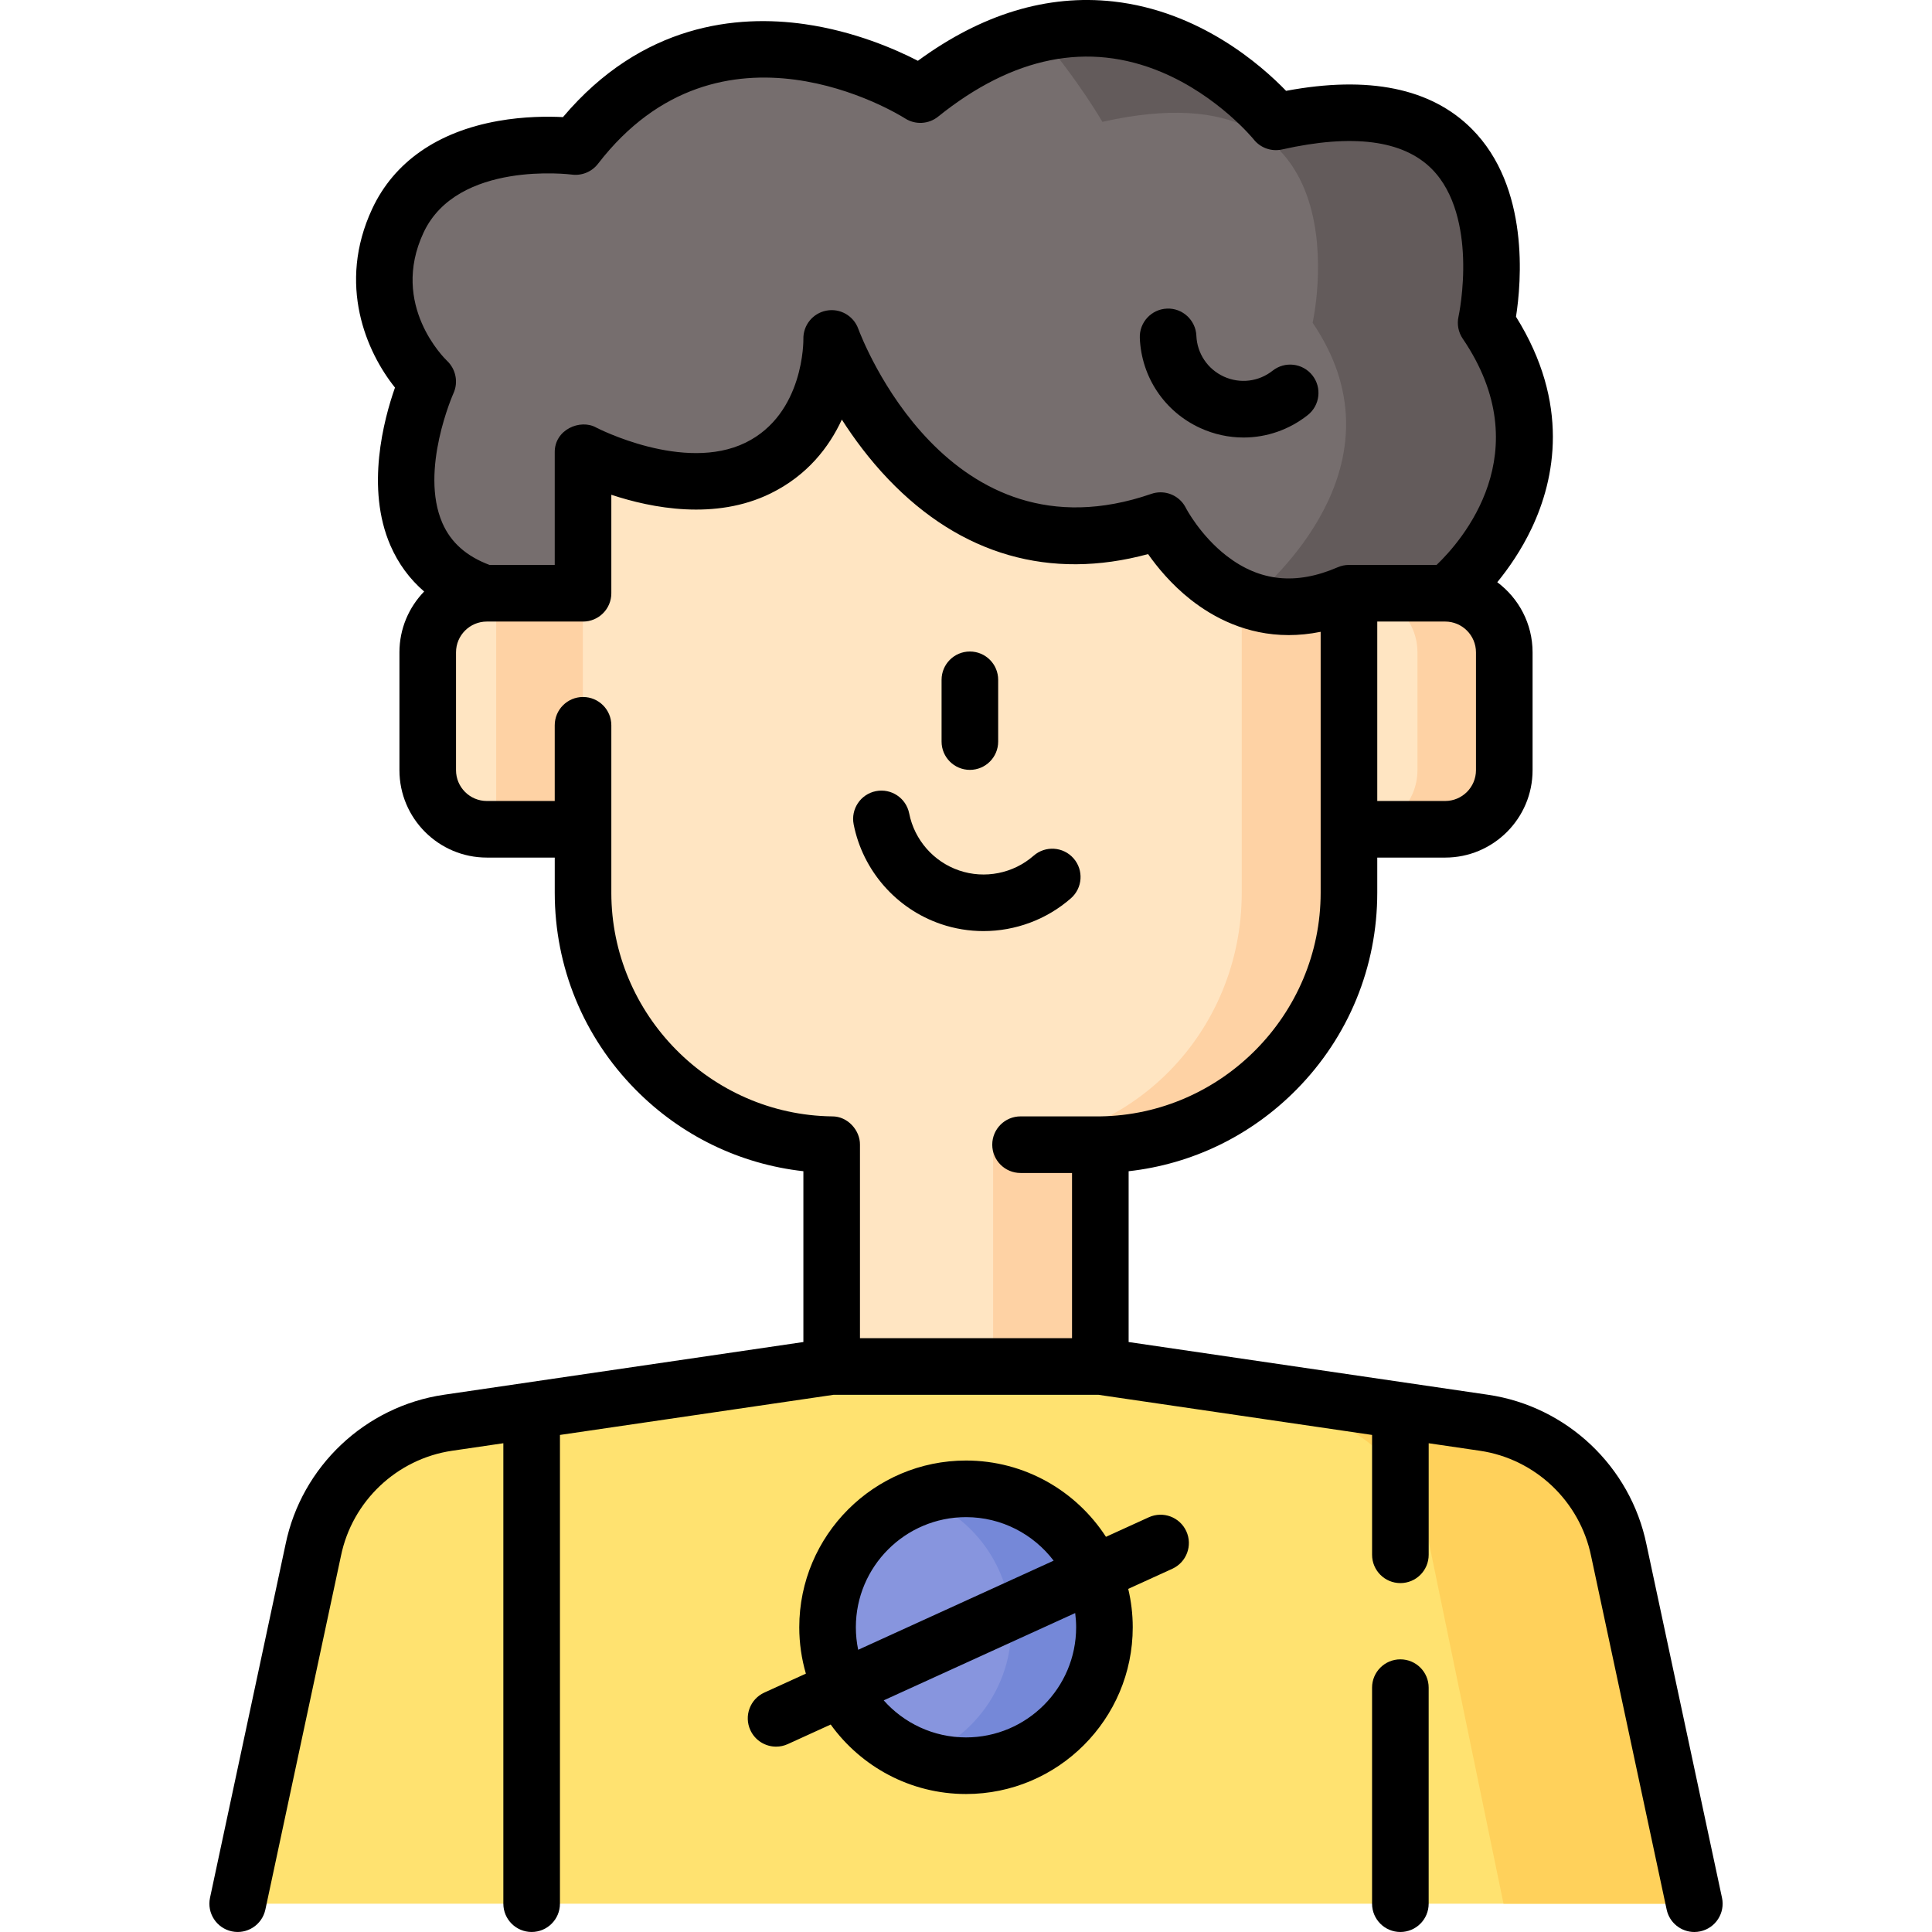 <svg xmlns="http://www.w3.org/2000/svg" id="Capa_1" height="512" viewBox="0 0 512.005 512.005" width="512"><g><g><path d="m154.511 89.694v146.886c0 36.882 29.898 66.78 66.78 66.78h-.889v58.774h71.2v-58.774h-.889c36.882 0 66.78-29.898 66.78-66.78v-146.886z" fill="#ffe5c2"></path><path d="m329.079 89.694v146.886c0 36.882-29.01 66.78-65.891 66.78v58.774h28.414v-58.774h-.889c36.882 0 66.78-29.898 66.78-66.78v-146.886z" fill="#fed2a4"></path><path d="m449.017 504.503h-386.029l20.025-93.692c3.62-17.646 17.897-31.144 35.726-33.763l22.152-3.254 79.511-11.658h71.202l79.511 11.658 22.152 3.254c17.829 2.619 32.106 16.116 35.726 33.763z" fill="#ffe270"></path><path d="m428.993 410.811c-3.62-17.646-17.897-31.144-35.726-33.762l-22.152-3.254-79.511-11.658h-28.414l79.511 11.658c17.829 2.619 32.106 16.116 35.726 33.763l20.025 96.945h50.567z" fill="#ffd15b"></path><path d="m154.511 219.773h-25.495c-8.651 0-15.663-7.013-15.663-15.663v-31.227c0-8.651 7.013-15.663 15.663-15.663h25.495z" fill="#ffe5c2"></path><path d="m131.502 157.223h23.01v62.55h-23.01z" fill="#fed2a4"></path><path d="m357.493 219.773h25.495c8.651 0 15.663-7.013 15.663-15.663v-31.227c0-8.651-7.013-15.663-15.663-15.663h-25.495z" fill="#ffe5c2"></path><path d="m398.652 172.883v31.23c0 8.65-7.01 15.66-15.66 15.66h-23.01c8.65 0 15.66-7.01 15.66-15.66v-31.23c0-8.65-7.01-15.66-15.66-15.66h23.01c8.65 0 15.66 7.01 15.66 15.66z" fill="#fed2a4"></path><circle cx="256.002" cy="431.248" fill="#8795de" r="36.688"></circle><path d="m256.002 394.56c-4.332 0-8.487.756-12.345 2.135 14.188 5.07 24.343 18.623 24.343 34.553s-10.155 29.483-24.343 34.553c3.859 1.379 8.013 2.135 12.345 2.135 20.262 0 36.688-16.426 36.688-36.688s-16.425-36.688-36.688-36.688z" fill="#7588d8"></path><path d="m128.433 157.219h26.079v-37.268s26.299 13.929 46.376 4.097 19.516-34.353 19.516-34.353 25.463 69.585 87.163 48.282c0 0 16.853 33.568 49.928 19.242h26.079s38.132-30.713 10.274-71.681c0 0 15.535-69.264-55.716-53.247 0 0-40.285-50.592-94.225-7.22 0 0-54.107-34.577-91.372 13.765 0 0-35.627-4.916-47.098 19.664s7.918 42.606 7.918 42.606-20.098 44.22 15.078 56.113z" fill="#766e6e"></path><path d="m393.846 85.538s15.535-69.263-55.716-53.247c0 0-25.381-31.864-62.822-23.328 10.527 12.335 16.838 23.328 16.838 23.328 71.251-16.016 55.716 53.247 55.716 53.247 24.223 35.623-7.876 66.177-16.666 73.544 7.16 2.411 15.931 2.626 26.297-1.864h26.079c0 .001 38.132-30.712 10.274-71.68z" fill="#635b5b"></path></g><g><path d="m456.351 502.936-20.012-93.631c-4.239-20.666-21.111-36.61-41.983-39.676l-95.254-13.973v-45.266c16.826-1.88 32.399-9.402 44.458-21.611 13.821-13.992 21.433-32.529 21.433-52.196v-9.311h17.995c12.772 0 23.164-10.391 23.164-23.163v-31.228c0-7.602-3.682-14.359-9.355-18.585 3.053-3.737 6.41-8.578 9.139-14.351 6.125-12.956 10.19-33.006-4.178-56.005 1.407-8.991 3.7-34.373-11.749-49.814-10.778-10.773-27.307-14.146-49.182-10.05-6.561-6.798-22.883-21.144-45.793-23.688-17.487-1.936-34.891 3.345-51.78 15.725-5.879-3.032-16.786-7.823-29.999-9.714-17.825-2.551-43.087-.187-64.064 24.636-3.996-.204-10.32-.201-17.222 1.03-16.038 2.859-27.563 10.903-33.33 23.262-9.377 20.092-1.498 37.99 6.036 47.389-2.972 8.446-7.811 26.62-1.22 41.821 2.085 4.808 5.08 8.889 8.948 12.226-4.05 4.173-6.55 9.857-6.55 16.117v31.228c0 12.772 10.392 23.163 23.164 23.163h17.995v9.311c0 19.667 7.611 38.204 21.433 52.196 12.059 12.208 27.632 19.73 44.458 21.611v45.266l-95.254 13.973c-20.872 3.065-37.744 19.01-41.971 39.615l-20.024 93.691c-.866 4.051 1.716 8.036 5.767 8.901 4.048.866 8.036-1.716 8.901-5.767l20.037-93.752c2.977-14.505 14.819-25.697 29.47-27.85l13.562-1.989v122.023c0 4.143 3.357 7.5 7.5 7.5s7.5-3.357 7.5-7.5v-124.221l72.558-10.643h70.109l72.558 10.643v31.764c0 4.143 3.357 7.5 7.5 7.5s7.5-3.357 7.5-7.5v-29.563l13.562 1.989c14.65 2.152 26.493 13.345 29.482 27.91l20.024 93.691c.752 3.522 3.864 5.935 7.326 5.935.52 0 1.047-.055 1.575-.168 4.05-.865 6.632-4.851 5.766-8.901zm-65.199-298.827c0 4.501-3.662 8.163-8.164 8.163h-17.994v-47.554h17.994c4.502 0 8.164 3.662 8.164 8.163zm-278.92-142.437c8.964-19.209 38.991-15.444 39.275-15.407 2.662.361 5.322-.721 6.965-2.851 32.542-42.213 79.427-13.269 81.395-12.024 2.711 1.733 6.229 1.543 8.738-.475 19.868-15.977 39.783-19.952 59.199-11.812 15.03 6.301 24.38 17.761 24.459 17.859 1.79 2.247 4.704 3.278 7.512 2.646 18.663-4.195 31.987-2.481 39.6 5.098 6.431 6.402 8.097 16.382 8.361 23.626.312 8.544-1.195 15.51-1.208 15.564-.454 2.023-.05 4.145 1.116 5.858 20.459 30.087-.292 53.621-6.929 59.964h-23.222c-1.058 0-2.063.221-2.976.616-.001.001-.003.001-.005.002-10.992 4.761-20.604 3.787-29.386-2.978-7.068-5.446-10.835-12.702-10.858-12.748-1.304-2.596-3.936-4.136-6.704-4.136-.813 0-1.64.133-2.446.411-53.914 18.611-76.732-41.226-77.673-43.77-1.26-3.445-4.824-5.479-8.436-4.792-3.606.682-6.189 3.872-6.105 7.54.005.198.271 19.813-15.316 27.447-16.339 8.002-39.35-3.876-39.567-3.989-4.219-2.389-11.123.513-11.01 6.628v29.768h-17.283c-6.156-2.318-10.25-5.962-12.494-11.11-6.094-13.981 2.862-34.21 2.947-34.399 1.321-2.907.623-6.363-1.689-8.566-.625-.594-15.205-14.803-6.26-33.97zm49.78 174.911v-44.371c0-4.143-3.357-7.5-7.5-7.5s-7.5 3.357-7.5 7.5v20.061h-17.995c-4.502 0-8.164-3.662-8.164-8.163v-31.228c0-4.501 3.662-8.163 8.164-8.163h25.418c.026 0 .051.004.077.004 4.143 0 7.5-3.357 7.5-7.5v-26.103c10.747 3.562 27.547 6.828 42.174-.336 9.782-4.79 15.534-12.288 18.915-19.589 3.238 5.062 7.325 10.58 12.323 15.811 19.185 20.077 42.88 26.875 68.832 19.836 2.433 3.466 6.172 8.021 11.218 12.012 6.105 4.828 14.87 9.453 26.042 9.453 2.687 0 5.515-.271 8.477-.868v69.146c0 32.258-26.224 58.84-58.462 59.27h-21.07c-4.143 0-7.5 3.357-7.5 7.5s3.357 7.5 7.5 7.5h13.642v43.78h-56.199v-51.28c.048-3.794-3.249-7.553-7.403-7.499-32.251-.418-58.489-27.006-58.489-59.273z"></path><path d="m371.115 439.747c-4.143 0-7.5 3.357-7.5 7.5v57.256c0 4.143 3.357 7.5 7.5 7.5s7.5-3.357 7.5-7.5v-57.256c0-4.142-3.358-7.5-7.5-7.5z"></path><path d="m304.456 402.096-11.362 5.18c-7.882-12.153-21.559-20.216-37.091-20.216-24.365 0-44.188 19.823-44.188 44.188 0 4.264.619 8.384 1.752 12.288l-11.009 5.02c-3.769 1.719-5.432 6.167-3.713 9.936 1.259 2.761 3.981 4.391 6.829 4.391 1.04 0 2.098-.218 3.106-.678l11.365-5.182c8.031 11.141 21.108 18.414 35.859 18.414 24.365 0 44.188-19.823 44.188-44.188 0-3.503-.422-6.907-1.196-10.177l11.683-5.327c3.769-1.719 5.432-6.167 3.713-9.936-1.719-3.77-6.166-5.433-9.936-3.713zm-77.642 29.152c0-16.095 13.094-29.188 29.188-29.188 9.466 0 17.89 4.532 23.227 11.538l-51.8 23.618c-.402-1.928-.615-3.923-.615-5.968zm58.377 0c0 16.095-13.094 29.188-29.188 29.188-8.667 0-16.46-3.801-21.81-9.819l50.747-23.138c.159 1.235.251 2.491.251 3.769z"></path><path d="m318.064 113.426c3.688 1.692 7.601 2.522 11.486 2.522 6.061 0 12.054-2.021 17.016-5.944 3.249-2.57 3.8-7.286 1.23-10.535s-7.286-3.799-10.535-1.23c-3.696 2.924-8.655 3.52-12.941 1.555-4.286-1.967-7.069-6.114-7.265-10.825-.172-4.139-3.708-7.377-7.804-7.183-4.139.171-7.354 3.665-7.183 7.804.43 10.372 6.559 19.507 15.996 23.836z"></path><path d="m249.37 244.893c3.674 1.249 7.478 1.858 11.259 1.858 8.402 0 16.691-3.009 23.177-8.692 3.116-2.729 3.429-7.468.698-10.583-2.729-3.115-7.469-3.427-10.583-.698-5.386 4.72-12.943 6.218-19.721 3.914-6.784-2.307-11.862-8.104-13.254-15.128-.806-4.063-4.753-6.698-8.814-5.9-4.063.806-6.705 4.752-5.9 8.814 2.43 12.266 11.296 22.387 23.138 26.415z"></path><path d="m257.03 204.027c4.143 0 7.5-3.357 7.5-7.5v-16.367c0-4.143-3.357-7.5-7.5-7.5s-7.5 3.357-7.5 7.5v16.367c0 4.143 3.357 7.5 7.5 7.5z"></path></g></g></svg>
